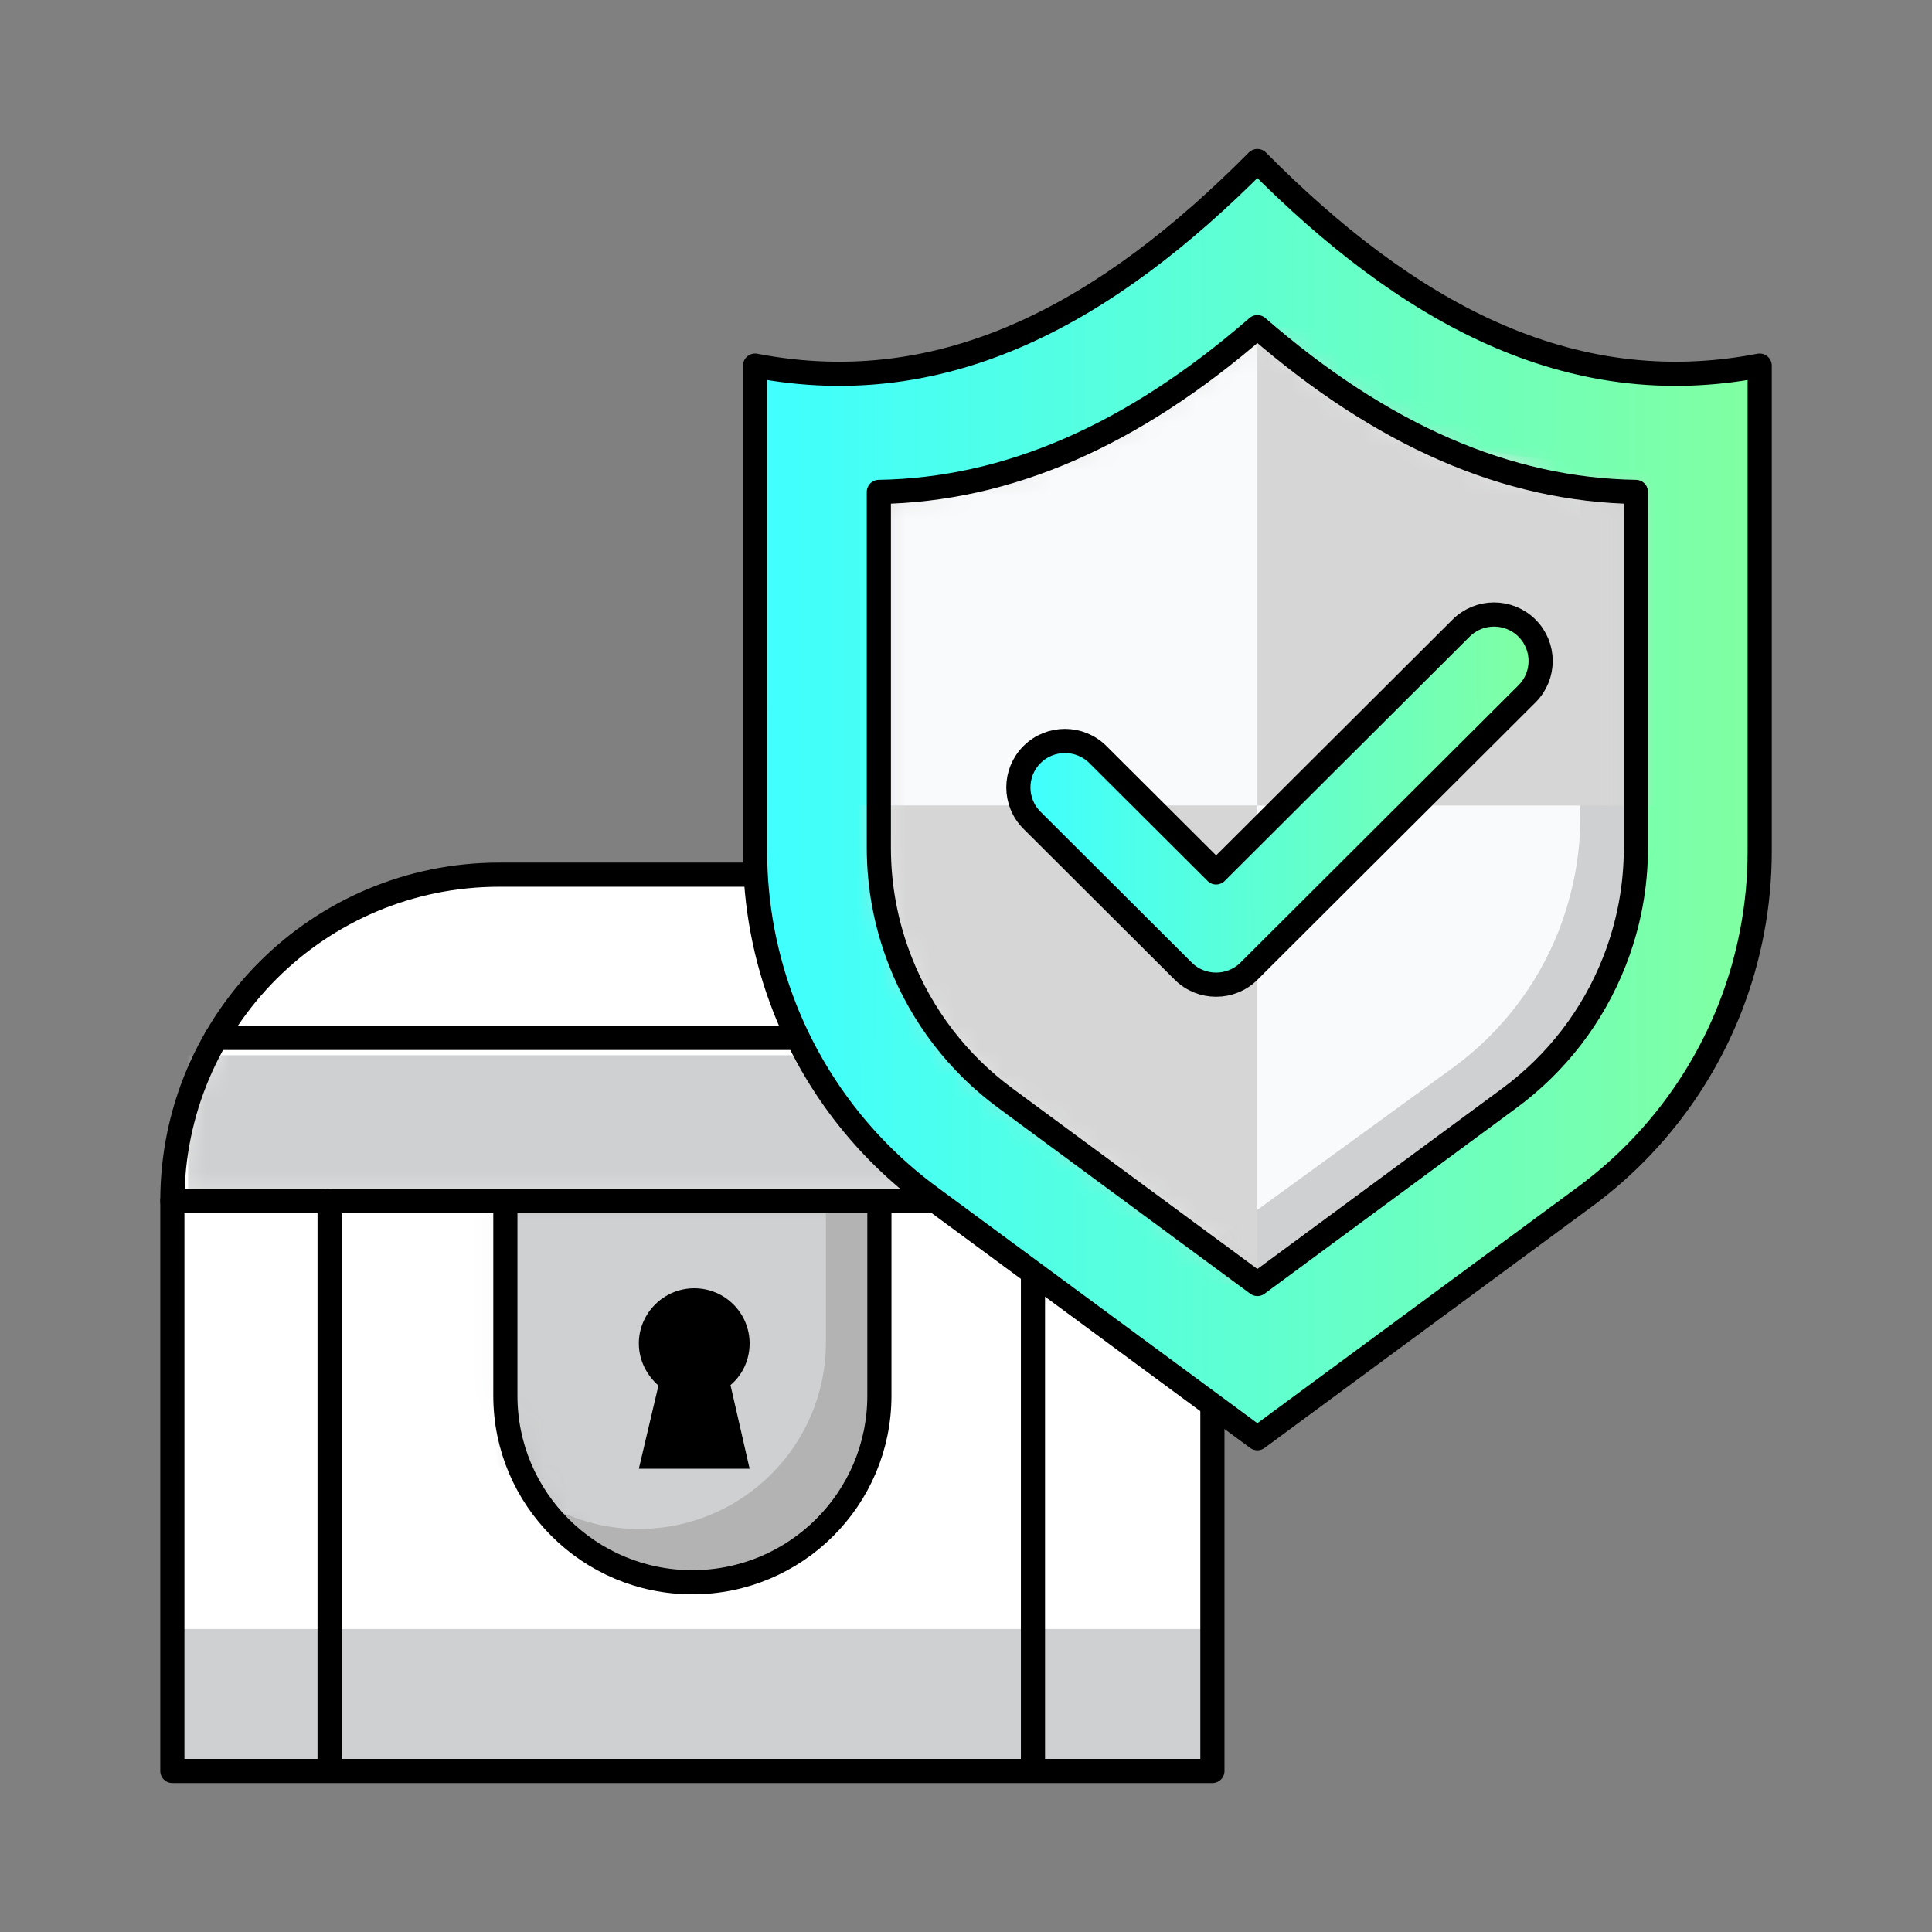 <svg width="80" height="80" viewBox="0 0 80 80" fill="none" xmlns="http://www.w3.org/2000/svg">
<rect x="0" y="0" width="80" height="80" fill="#808080" stroke="none"/>
<path fill-rule="evenodd" clip-rule="evenodd" d="M7.137 73.332H50.203V49.727H7.137V73.332Z" fill="white"/>
<path fill-rule="evenodd" clip-rule="evenodd" d="M7.133 73.328H50.197V67.453H7.133V73.328Z" fill="#CFD0D1"/>
<path fill-rule="evenodd" clip-rule="evenodd" d="M7.137 73.332H50.203V49.727H7.137V73.332Z" stroke="black" stroke-width="1" stroke-linecap="round" stroke-linejoin="round"/>
<path fill-rule="evenodd" clip-rule="evenodd" d="M20.926 57.793C20.926 62.059 24.392 65.517 28.668 65.517C32.946 65.517 36.414 62.059 36.414 57.793V49.727H20.926V57.793Z" fill="#B2B3B2"/>
<mask id="mask0_15508_11776" style="mask-type:alpha" maskUnits="userSpaceOnUse" x="20" y="49" width="17" height="17">
<path d="M20.926 49.723V57.793C20.926 62.059 24.396 65.518 28.67 65.518C32.946 65.518 36.412 62.059 36.412 57.793V49.723H20.926Z" fill="white"/>
</mask>
<g mask="url(#mask0_15508_11776)">
<path fill-rule="evenodd" clip-rule="evenodd" d="M20.926 57.789C20.926 62.055 24.392 65.513 28.668 65.513C32.946 65.513 36.414 62.055 36.414 57.789V49.723H20.926V57.789Z" fill="#B2B3B2"/>
</g>
<mask id="mask1_15508_11776" style="mask-type:alpha" maskUnits="userSpaceOnUse" x="20" y="49" width="17" height="17">
<path d="M20.926 49.723V57.793C20.926 62.059 24.396 65.518 28.67 65.518C32.946 65.518 36.412 62.059 36.412 57.793V49.723H20.926Z" fill="white"/>
</mask>
<g mask="url(#mask1_15508_11776)">
<path fill-rule="evenodd" clip-rule="evenodd" d="M18.711 55.586C18.711 59.852 22.177 63.31 26.453 63.31C30.731 63.31 34.199 59.852 34.199 55.586V47.52H18.711V55.586Z" fill="#CFD0D1"/>
</g>
<path fill-rule="evenodd" clip-rule="evenodd" d="M20.926 57.793C20.926 62.059 24.392 65.517 28.668 65.517C32.946 65.517 36.414 62.059 36.414 57.793V49.727H20.926V57.793Z" stroke="black" stroke-width="1" stroke-linecap="round" stroke-linejoin="round"/>
<path fill-rule="evenodd" clip-rule="evenodd" d="M30.248 57.353L31.04 60.816H26.453L27.265 57.373C26.777 56.946 26.453 56.32 26.453 55.63C26.453 54.376 27.486 53.344 28.747 53.344C30.023 53.344 31.04 54.376 31.04 55.63C31.04 56.32 30.736 56.946 30.248 57.353Z" fill="black"/>
<path fill-rule="evenodd" clip-rule="evenodd" d="M50.203 49.728H7.137C7.137 42.266 13.197 36.219 20.676 36.219H36.661C44.139 36.219 50.203 42.266 50.203 49.728Z" fill="white"/>
<mask id="mask2_15508_11776" style="mask-type:alpha" maskUnits="userSpaceOnUse" x="7" y="36" width="44" height="14">
<path d="M20.676 36.211C13.195 36.211 7.133 42.26 7.133 49.72H50.202C50.202 42.26 44.139 36.211 36.661 36.211H20.676Z" fill="white"/>
</mask>
<g mask="url(#mask2_15508_11776)">
<path fill-rule="evenodd" clip-rule="evenodd" d="M7.789 49.725H48.781V43.695H7.789V49.725Z" fill="#CFD0D1"/>
</g>
<path fill-rule="evenodd" clip-rule="evenodd" d="M50.203 49.728H7.137C7.137 42.266 13.197 36.219 20.676 36.219H36.661C44.139 36.219 50.203 42.266 50.203 49.728Z" stroke="black" stroke-width="1" stroke-linecap="round" stroke-linejoin="round"/>
<path d="M8.953 42.977H47.235" stroke="black" stroke-width="1" stroke-linecap="round" stroke-linejoin="round"/>
<path d="M42.773 49.727V72.97" stroke="black" stroke-width="1" stroke-linecap="round" stroke-linejoin="round"/>
<path d="M13.648 49.727V72.97" stroke="black" stroke-width="1" stroke-linecap="round" stroke-linejoin="round"/>
<path fill-rule="evenodd" clip-rule="evenodd" d="M52.065 59.554L38.498 49.551C35.797 47.562 33.715 44.849 32.491 41.731C31.681 39.666 31.266 37.468 31.266 35.252V15.139C39.2 16.671 45.909 12.872 52.065 6.668C58.221 12.872 64.931 16.671 72.865 15.139V35.252C72.865 37.468 72.449 39.666 71.64 41.731C70.416 44.849 68.334 47.562 65.633 49.551L52.065 59.554Z" fill="url(#paint0_linear_15508_11776)" stroke="black" stroke-width="1" stroke-linecap="round" stroke-linejoin="round"/>
<path fill-rule="evenodd" clip-rule="evenodd" d="M41.635 45.476C39.673 44.031 38.169 42.071 37.281 39.805C36.691 38.301 36.391 36.72 36.391 35.106V20.369C41.732 20.282 46.886 18.043 52.066 13.547C57.244 18.043 62.397 20.282 67.739 20.369V35.106C67.739 36.72 67.442 38.301 66.851 39.805C65.963 42.071 64.457 44.031 62.495 45.476L52.066 53.167L41.635 45.476Z" fill="#CFD0D1"/>
<mask id="mask3_15508_11776" style="mask-type:alpha" maskUnits="userSpaceOnUse" x="36" y="13" width="32" height="41">
<path d="M36.391 20.368V35.105C36.391 36.718 36.691 38.3 37.284 39.801C38.169 42.068 39.674 44.027 41.638 45.472L52.065 53.163L62.497 45.472C64.457 44.027 65.963 42.068 66.854 39.801C67.442 38.3 67.742 36.718 67.742 35.105V20.368C62.4 20.279 57.244 18.04 52.065 13.543C46.889 18.04 41.733 20.279 36.391 20.368Z" fill="white"/>
</mask>
<g mask="url(#mask3_15508_11776)">
<path fill-rule="evenodd" clip-rule="evenodd" d="M65.439 19.092V33.824C65.439 35.44 65.13 37.019 64.552 38.52C63.664 40.791 62.147 42.755 60.19 44.191L49.898 51.672L41.639 45.564C39.671 44.127 38.165 42.164 37.28 39.905C36.687 38.392 36.391 36.813 36.391 35.197V20.466C41.626 20.377 46.695 18.232 51.765 13.895C53.089 14.896 54.415 15.743 55.74 16.462C58.93 18.168 62.147 19.04 65.439 19.092Z" fill="#F9FAFB"/>
</g>
<mask id="mask4_15508_11776" style="mask-type:alpha" maskUnits="userSpaceOnUse" x="36" y="13" width="32" height="41">
<path d="M36.391 20.368V35.105C36.391 36.718 36.691 38.3 37.284 39.801C38.169 42.068 39.674 44.027 41.638 45.472L52.065 53.163L62.497 45.472C64.457 44.027 65.963 42.068 66.854 39.801C67.442 38.3 67.742 36.718 67.742 35.105V20.368C62.4 20.279 57.244 18.04 52.065 13.543C46.889 18.04 41.733 20.279 36.391 20.368Z" fill="white"/>
</mask>
<g mask="url(#mask4_15508_11776)">
<path fill-rule="evenodd" clip-rule="evenodd" d="M52.066 33.356H68.848V13.547H52.066V33.356Z" fill="#D5D6D5"/>
<path fill-rule="evenodd" clip-rule="evenodd" d="M35.281 53.161H52.063V33.352H35.281V53.161Z" fill="#D5D6D5"/>
</g>
<path fill-rule="evenodd" clip-rule="evenodd" d="M41.635 45.476C39.673 44.031 38.169 42.071 37.281 39.805C36.691 38.301 36.391 36.72 36.391 35.106V20.369C41.732 20.282 46.886 18.043 52.066 13.547C57.244 18.043 62.397 20.282 67.739 20.369V35.106C67.739 36.72 67.442 38.301 66.851 39.805C65.963 42.071 64.457 44.031 62.495 45.476L52.066 53.167L41.635 45.476Z" stroke="black" stroke-width="1" stroke-linecap="round" stroke-linejoin="round"/>
<path fill-rule="evenodd" clip-rule="evenodd" d="M50.357 40.773C49.862 40.773 49.369 40.586 48.993 40.211L42.733 33.967C41.98 33.215 41.98 31.996 42.733 31.245C43.487 30.494 44.708 30.494 45.462 31.245L50.357 36.126L60.501 26.009C61.254 25.258 62.475 25.258 63.23 26.009C63.983 26.761 63.983 27.979 63.23 28.731L51.72 40.211C51.344 40.586 50.851 40.773 50.357 40.773Z" fill="url(#paint1_linear_15508_11776)" stroke="black" stroke-width="1" stroke-linecap="round" stroke-linejoin="round"/>
<defs>
<linearGradient id="paint0_linear_15508_11776" x1="72.865" y1="59.554" x2="31.594" y2="59.621" gradientUnits="userSpaceOnUse">
<stop stop-color="#82FFA0"/>
<stop offset="0" stop-color="#81FFA1"/>
<stop offset="1" stop-color="#3FFFFF"/>
</linearGradient>
<linearGradient id="paint1_linear_15508_11776" x1="63.795" y1="40.773" x2="42.339" y2="40.836" gradientUnits="userSpaceOnUse">
<stop stop-color="#82FFA0"/>
<stop offset="0" stop-color="#81FFA1"/>
<stop offset="1" stop-color="#3FFFFF"/>
</linearGradient>
</defs>
</svg>
